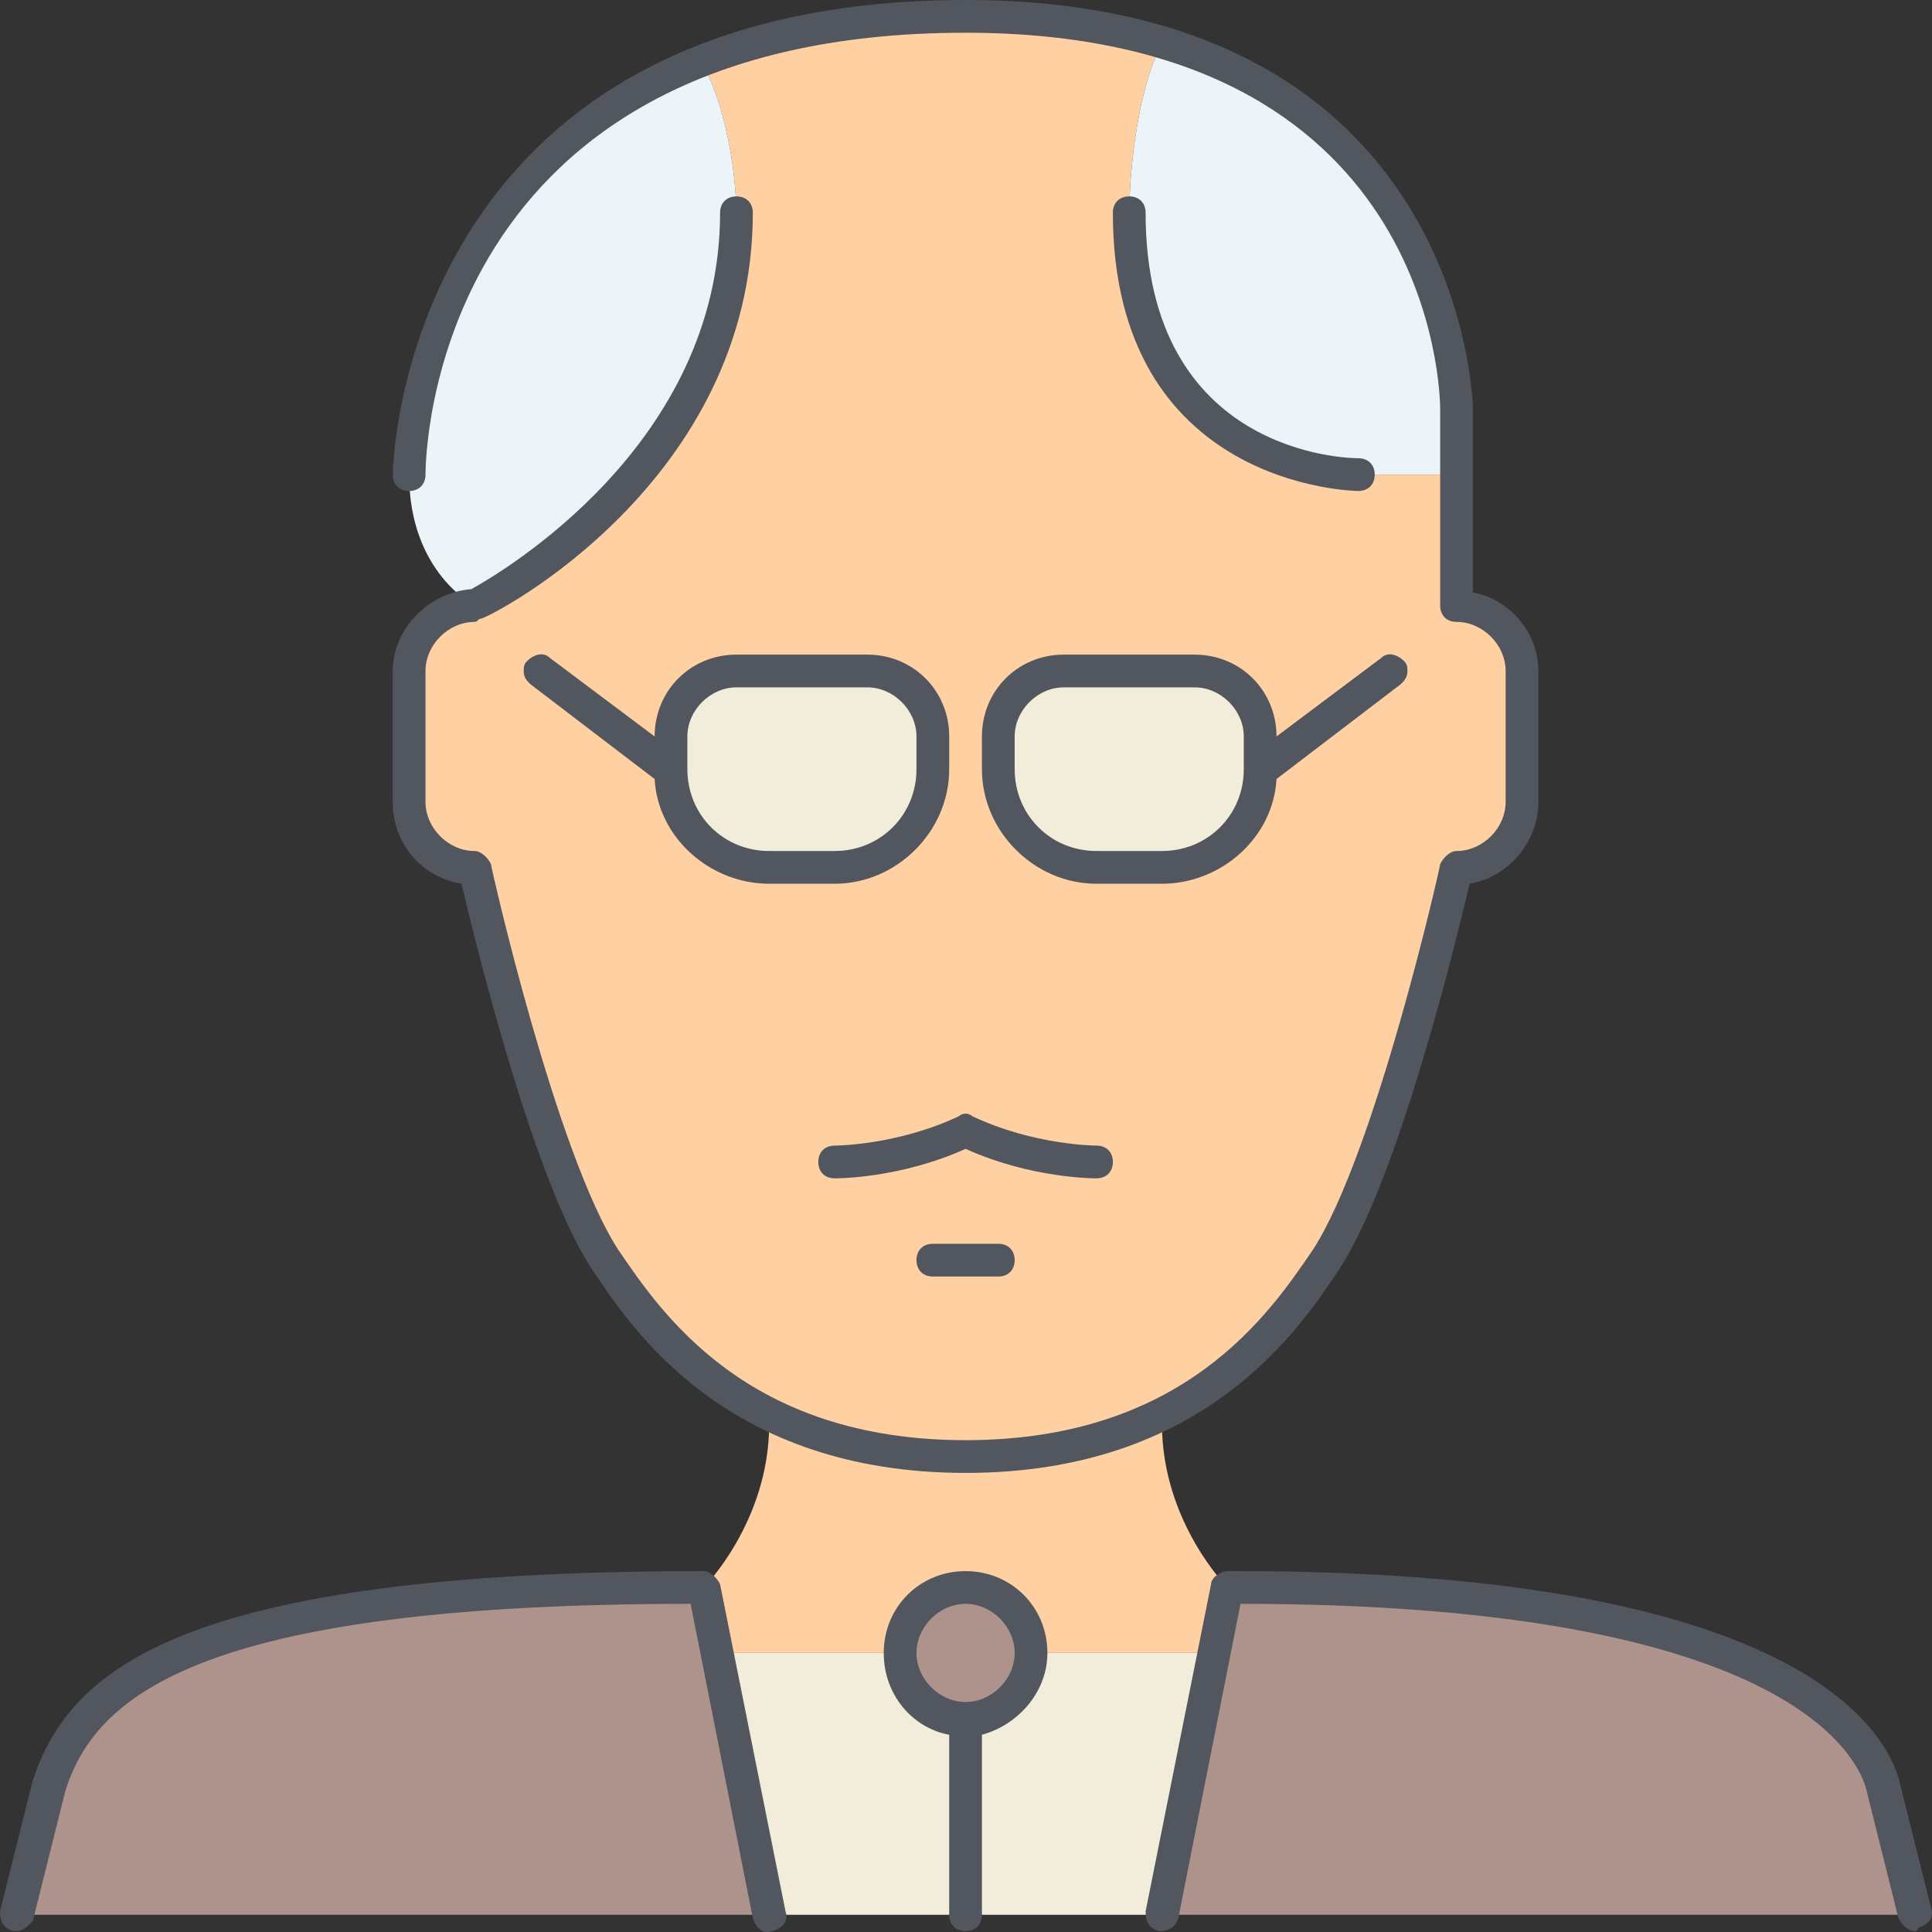 <?xml version="1.0" encoding="iso-8859-1"?>
<!-- Uploaded to: SVG Repo, www.svgrepo.com, Generator: SVG Repo Mixer Tools -->
<svg height="800px" width="800px" version="1.1" id="Layer_1" xmlns="http://www.w3.org/2000/svg" xmlns:xlink="http://www.w3.org/1999/xlink" 
	 viewBox="0 0 503.689 503.689" xml:space="preserve">
<rect x="0" y="0" width="503.689" height="503.689" fill="#333333" stroke="none"/>
<g transform="translate(1 1)">
	<path style="fill:#AE938D;" d="M185.88,429.933l13.653,68.267H3.267l8.533-34.133c8.533-25.6,34.133-51.2,170.667-51.2
		L185.88,429.933z M489.667,464.067L498.2,498.2H301.933l13.653-68.267L319,412.867
		C438.467,412.867,481.987,440.173,489.667,464.067z"/>
	<polygon style="fill:#F2EDDA;" points="315.587,429.933 301.933,498.2 199.533,498.2 185.88,429.933 185.88,429.933 
		314.733,429.933 	"/>
	<path style="fill:#FFD0A1;" d="M222.573,376.173c-8.533-1.707-15.36-4.267-22.187-7.68l-0.853,1.707
		c0,25.6-17.067,42.667-17.067,42.667l3.413,17.067l0,0h128.853h0.853L319,412.867l0,0c0,0-17.067-17.067-17.067-42.667
		l-0.853-1.707c-6.827,3.413-13.653,5.973-22.187,7.68c8.533-1.707,15.36-4.267,22.187-7.68c24.747-11.947,36.693-30.72,43.52-40.96
		c17.067-25.6,34.133-102.4,34.133-102.4c9.387,0,17.067-7.68,17.067-17.067v-34.133c0-9.387-7.68-17.067-17.067-17.067v-34.133
		h-25.6c0,0-59.733,0-59.733-68.267c0,0,0-27.307,8.533-44.373l0,0c-14.507-4.267-31.573-6.827-51.2-6.827
		c-28.16,0-50.347,4.267-69.12,11.947l0.853,0.853C191,33.134,191,54.467,191,54.467c0,68.267-68.267,102.4-68.267,102.4
		c-9.387,0-17.067,7.68-17.067,17.067v34.133c0,9.387,7.68,17.067,17.067,17.067c0,0,17.067,76.8,34.133,102.4
		c6.827,10.24,19.627,29.013,43.52,40.96C207.213,371.053,214.04,373.613,222.573,376.173z"/>
	<circle style="fill:#AE938D;" cx="250.733" cy="429.933" r="17.067"/>
	<path style="fill:#F2EDDA;" d="M327.533,191v8.533c0,14.507-11.093,25.6-25.6,25.6h-17.067c-14.507,0-25.6-11.093-25.6-25.6V191
		c0-9.387,7.68-17.067,17.067-17.067h34.133C319.853,173.933,327.533,181.613,327.533,191z M242.2,191v8.533
		c0,14.507-11.093,25.6-25.6,25.6h-17.067c-14.507,0-25.6-11.093-25.6-25.6V191c0-9.387,7.68-17.067,17.067-17.067h34.133
		C234.52,173.933,242.2,181.613,242.2,191z"/>
	<path style="fill:#ECF4F7;" d="M182.467,16.067C191,33.133,191,54.467,191,54.467c0,68.267-68.267,102.4-68.267,102.4
		s-17.067-8.533-17.067-34.133c0,0,0-77.653,75.947-107.52L182.467,16.067z M378.733,105.667v17.067h-25.6
		c0,0-59.733,0-59.733-68.267c0,0,0-27.307,8.533-44.373l0,0C378.733,33.133,378.733,105.667,378.733,105.667z"/>
</g>
<path style="fill:#51565F;" d="M499.2,503.467c-1.707,0-3.413-1.707-4.267-3.413L486.4,465.92
	c-3.413-11.093-26.453-47.787-162.987-47.787l-16.213,81.92c-0.853,2.56-2.56,3.413-5.12,3.413c-2.56-0.853-3.413-2.56-3.413-5.12
	l17.067-85.333c0-1.707,2.56-3.413,4.267-3.413c0.853,0,1.707,0,2.56,0c139.093,0,167.253,37.547,172.373,53.76l8.533,34.133
	c0.853,2.56-0.853,4.267-3.413,5.12C500.053,503.467,499.2,503.467,499.2,503.467z M4.267,503.467H3.413
	c-2.56-0.853-3.413-2.56-3.413-5.12l8.533-34.133c9.387-28.16,36.693-54.613,174.933-54.613c1.707,0,3.413,1.707,4.267,3.413
	l17.067,85.333c0.853,2.56-0.853,4.267-3.413,5.12c-2.56,0.853-4.267-0.853-5.12-3.413l-16.213-81.92
	c-129.707,0-155.307,24.747-162.987,48.64l-8.533,34.133C7.68,501.76,5.973,503.467,4.267,503.467z M251.733,503.467
	c-2.56,0-4.267-1.707-4.267-4.267v-46.933c-9.387-1.707-17.067-10.24-17.067-21.333c0-11.947,9.387-21.333,21.333-21.333
	c11.947,0,21.333,9.387,21.333,21.333c0,10.24-7.68,18.773-17.067,21.333V499.2C256,501.76,254.293,503.467,251.733,503.467z
	 M251.733,418.133c-6.827,0-12.8,5.973-12.8,12.8s5.973,12.8,12.8,12.8c6.827,0,12.8-5.973,12.8-12.8
	S258.56,418.133,251.733,418.133z M251.733,384c-62.293,0-87.04-37.547-97.28-52.907c-15.36-23.04-30.72-86.187-34.133-100.693
	c-10.24-1.707-17.92-10.24-17.92-21.333v-34.133c0-11.093,9.387-20.48,20.48-21.333c7.68-4.267,64.853-37.547,64.853-98.133
	c0-2.56,1.707-4.267,4.267-4.267s4.267,1.707,4.267,4.267c0,69.973-67.413,104.96-70.827,105.813c-0.853,0-0.853,0.853-1.707,0.853
	c-6.827,0-12.8,5.973-12.8,12.8v34.133c0,6.827,5.973,12.8,12.8,12.8c1.707,0,3.413,1.707,4.267,3.413
	c0,0.853,17.067,75.947,33.28,100.693c11.093,16.213,33.28,49.493,90.453,49.493s79.36-33.28,90.453-49.493
	c16.213-24.747,33.28-99.84,33.28-100.693c0.853-1.707,2.56-3.413,4.267-3.413c6.827,0,12.8-5.973,12.8-12.8v-34.133
	c0-6.827-5.973-12.8-12.8-12.8c-2.56,0-4.267-1.707-4.267-4.267v-51.2c0-4.267-1.707-98.133-123.733-98.133
	c-139.093,0-140.8,110.08-140.8,115.2c0,2.56-1.707,4.267-4.267,4.267l0,0c-2.56,0-4.267-1.707-4.267-4.267
	C102.4,122.88,104.107,0,251.733,0C382.293,0,384,105.813,384,106.667v47.787c9.387,1.707,17.067,10.24,17.067,20.48v34.133
	c0,10.24-7.68,19.627-17.92,21.333c-3.413,14.507-18.773,77.653-34.133,100.693C338.773,346.453,314.027,384,251.733,384z
	 M260.267,332.8H243.2c-2.56,0-4.267-1.707-4.267-4.267c0-2.56,1.707-4.267,4.267-4.267h17.067c2.56,0,4.267,1.707,4.267,4.267
	C264.533,331.093,262.827,332.8,260.267,332.8z M285.867,307.2c-0.853,0-17.067,0-34.133-7.68c-17.067,7.68-33.28,7.68-34.133,7.68
	c-2.56,0-4.267-1.707-4.267-4.267s1.707-4.267,4.267-4.267c0,0,16.213,0,32.427-7.68c0.853-0.853,2.56-0.853,3.413,0
	c16.213,7.68,32.427,7.68,32.427,7.68c2.56,0,4.267,1.707,4.267,4.267S288.427,307.2,285.867,307.2z M302.933,230.4h-17.067
	c-16.213,0-29.867-13.653-29.867-29.867V192c0-11.947,9.387-21.333,21.333-21.333h34.133c11.947,0,21.333,9.387,21.333,21.333
	l27.307-20.48c1.707-1.707,4.267-0.853,5.973,0.853c0.853,0.853,0.853,1.707,0.853,2.56c0,1.707-0.853,2.56-1.707,3.413
	L332.8,203.093C331.947,218.453,318.293,230.4,302.933,230.4z M277.333,179.2c-6.827,0-12.8,5.973-12.8,12.8v8.533
	c0,11.947,9.387,21.333,21.333,21.333h17.067c11.947,0,21.333-9.387,21.333-21.333l0,0l0,0V192c0-6.827-5.973-12.8-12.8-12.8
	H277.333z M217.6,230.4h-17.067c-15.36,0-29.013-11.947-29.867-27.307l-32.427-24.747c-0.853-0.853-1.707-1.707-1.707-3.413
	c0-0.853,0-1.707,0.853-2.56c1.707-1.707,4.267-2.56,5.973-0.853L170.667,192c0-11.947,9.387-21.333,21.333-21.333h34.133
	c11.947,0,21.333,9.387,21.333,21.333v8.533C247.467,216.747,233.813,230.4,217.6,230.4z M179.2,200.533
	c0,11.947,9.387,21.333,21.333,21.333H217.6c11.947,0,21.333-9.387,21.333-21.333V192c0-6.827-5.973-12.8-12.8-12.8H192
	c-6.827,0-12.8,5.973-12.8,12.8V200.533L179.2,200.533L179.2,200.533z M354.133,128c-0.853,0-64-0.853-64-72.533
	c0-2.56,1.707-4.267,4.267-4.267s4.267,1.707,4.267,4.267c0,63.147,52.907,64,55.467,64s4.267,1.707,4.267,4.267
	C358.4,126.293,356.693,128,354.133,128z"/>
</svg>